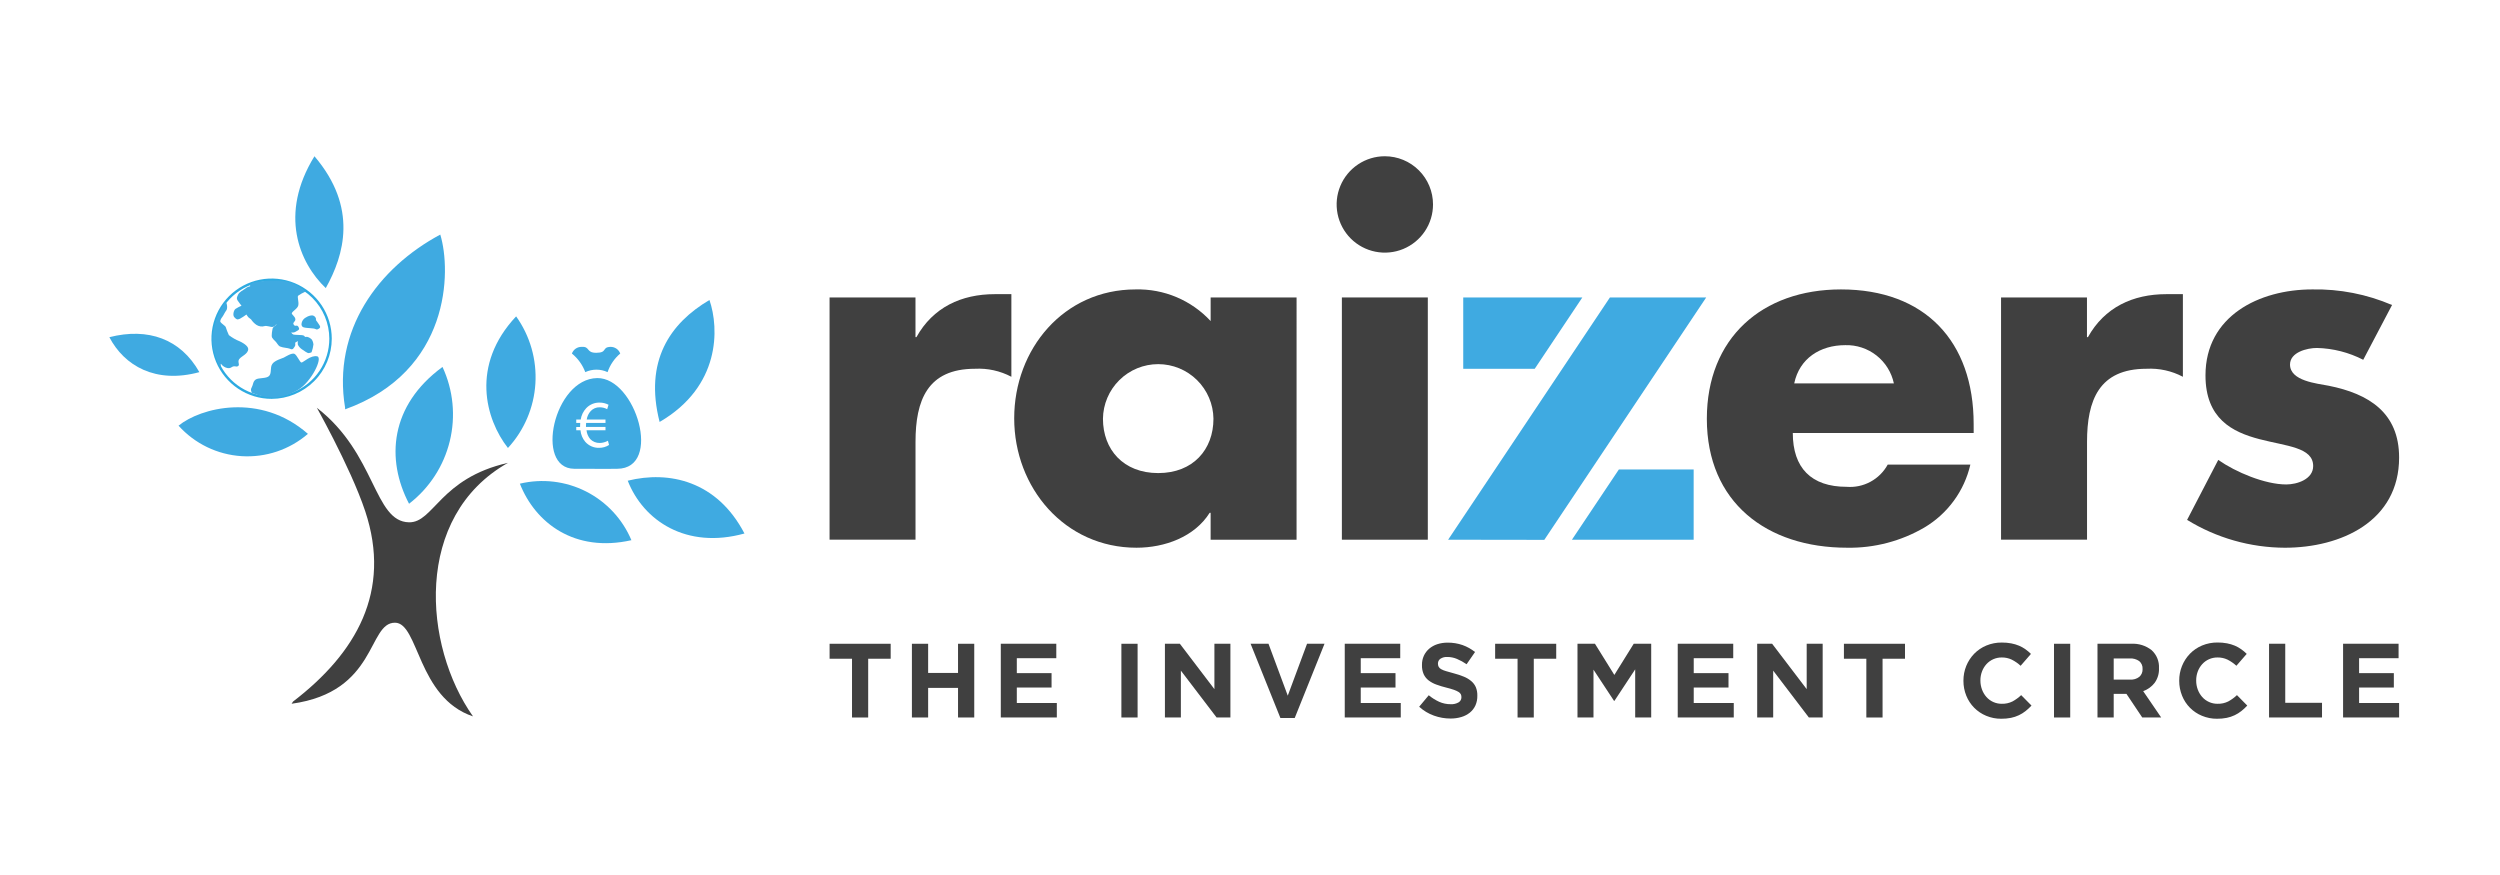 <svg width="160" height="56" viewBox="0 0 160 56" fill="none" xmlns="http://www.w3.org/2000/svg">
<g clip-path="url(#clip0_4302_8922)">
<path d="M58.591 21.576H58.652C59.711 19.672 61.523 18.826 63.669 18.826H64.728V24.114C64.013 23.735 63.209 23.558 62.401 23.601C59.349 23.601 58.593 25.626 58.593 28.285V34.54H53.092V19.038H58.591V21.576Z" fill="#404040"/>
<path d="M82.98 34.541H77.48V32.819H77.419C76.452 34.359 74.547 35.054 72.734 35.054C68.144 35.054 64.909 31.217 64.909 26.774C64.909 22.332 68.083 18.523 72.676 18.523C73.575 18.5 74.468 18.668 75.297 19.017C76.125 19.367 76.87 19.888 77.481 20.548V19.038H82.981L82.98 34.541ZM70.589 26.801C70.589 28.766 71.889 30.277 74.126 30.277C76.362 30.277 77.661 28.766 77.661 26.801C77.65 25.87 77.273 24.981 76.611 24.327C75.949 23.672 75.056 23.305 74.125 23.305C73.194 23.305 72.301 23.672 71.639 24.327C70.977 24.981 70.6 25.87 70.589 26.801Z" fill="#404040"/>
<path d="M91.713 13.084C91.713 13.694 91.533 14.291 91.194 14.798C90.855 15.305 90.373 15.7 89.809 15.934C89.246 16.167 88.626 16.228 88.028 16.109C87.429 15.99 86.88 15.697 86.448 15.265C86.017 14.834 85.723 14.284 85.604 13.686C85.485 13.088 85.546 12.468 85.78 11.904C86.013 11.34 86.409 10.859 86.916 10.52C87.423 10.181 88.019 10 88.629 10C89.447 10 90.232 10.325 90.81 10.903C91.389 11.482 91.713 12.266 91.713 13.084Z" fill="#404040"/>
<path d="M91.38 19.037H85.88V34.541H91.38V19.037Z" fill="#404040"/>
<path d="M126.315 27.711H114.739C114.739 29.947 115.918 31.156 118.184 31.156C118.712 31.198 119.242 31.086 119.708 30.834C120.175 30.582 120.558 30.201 120.813 29.736H126.103C125.91 30.569 125.552 31.355 125.047 32.045C124.543 32.736 123.905 33.317 123.17 33.755C121.669 34.634 119.954 35.084 118.214 35.054C113.077 35.054 109.238 32.154 109.238 26.803C109.238 21.636 112.774 18.523 117.821 18.523C123.201 18.523 126.314 21.849 126.314 27.137L126.315 27.711ZM121.208 24.538C121.057 23.83 120.664 23.198 120.095 22.75C119.526 22.303 118.819 22.069 118.095 22.09C116.493 22.09 115.163 22.936 114.83 24.538H121.208Z" fill="#404040"/>
<path d="M133.566 21.576H133.629C134.688 19.672 136.5 18.826 138.646 18.826H139.705V24.114C138.99 23.735 138.185 23.558 137.377 23.601C134.326 23.601 133.57 25.626 133.57 28.285V34.54H128.067V19.038H133.566V21.576Z" fill="#404040"/>
<path d="M151.247 23.027C150.329 22.554 149.316 22.295 148.284 22.27C147.649 22.27 146.561 22.543 146.561 23.329C146.561 24.387 148.284 24.539 149.039 24.688C151.609 25.203 153.543 26.412 153.543 29.283C153.543 33.362 149.825 35.055 146.229 35.055C144.019 35.046 141.855 34.429 139.974 33.272L141.968 29.434C143.086 30.219 144.96 31.005 146.32 31.005C147.016 31.005 148.043 30.672 148.043 29.827C148.043 28.618 146.32 28.557 144.598 28.104C142.876 27.651 141.151 26.804 141.151 24.024C141.151 20.217 144.598 18.523 147.981 18.523C149.736 18.489 151.478 18.829 153.091 19.521L151.247 23.027Z" fill="#404040"/>
<path d="M100.604 34.541H108.394V30.047H103.607L100.604 34.541Z" fill="#3FAAE1"/>
<path d="M101.269 19.038H93.647V23.602H98.223L101.269 19.038Z" fill="#3FAAE1"/>
<path d="M103.034 19.038L92.68 34.542L98.835 34.551L109.196 19.038H103.034Z" fill="#3FAAE1"/>
<path d="M55.564 42.159V45.92H54.529V42.159H53.094V41.201H57.003V42.159H55.564Z" fill="#404040"/>
<path d="M61.314 45.919V44.025H59.401V45.919H58.362V41.201H59.401V43.068H61.314V41.201H62.352V45.919H61.314Z" fill="#404040"/>
<path d="M64.051 45.919V41.201H67.603V42.124H65.076V43.081H67.3V44.004H65.076V44.994H67.637V45.918L64.051 45.919Z" fill="#404040"/>
<path d="M71.769 45.919V41.201H72.806V45.919H71.769Z" fill="#404040"/>
<path d="M77.862 45.919L75.576 42.92V45.919H74.555V41.201H75.512L77.722 44.105V41.201H78.746V45.919H77.862Z" fill="#404040"/>
<path d="M82.862 45.953H81.946L80.038 41.201H81.184L82.417 44.523L83.651 41.201H84.769L82.862 45.953Z" fill="#404040"/>
<path d="M86.064 45.919V41.201H89.615V42.124H87.088V43.081H89.312V44.004H87.088V44.994H89.649V45.918L86.064 45.919Z" fill="#404040"/>
<path d="M94.428 45.147C94.347 45.325 94.225 45.481 94.074 45.605C93.913 45.734 93.728 45.83 93.53 45.888C93.303 45.956 93.067 45.988 92.831 45.986C92.47 45.986 92.112 45.923 91.772 45.8C91.422 45.675 91.101 45.482 90.827 45.231L91.44 44.496C91.642 44.663 91.866 44.804 92.104 44.914C92.338 45.019 92.592 45.072 92.849 45.069C93.024 45.079 93.198 45.038 93.351 44.951C93.407 44.918 93.453 44.87 93.485 44.812C93.516 44.755 93.532 44.69 93.531 44.624V44.611C93.532 44.549 93.518 44.487 93.492 44.431C93.459 44.371 93.41 44.32 93.35 44.286C93.258 44.231 93.161 44.186 93.059 44.151C92.901 44.096 92.74 44.049 92.576 44.01C92.356 43.957 92.139 43.891 91.927 43.813C91.749 43.75 91.582 43.66 91.432 43.547C91.297 43.442 91.189 43.307 91.117 43.153C91.037 42.969 90.999 42.769 91.006 42.568V42.555C91.002 42.354 91.043 42.154 91.126 41.97C91.205 41.798 91.321 41.644 91.464 41.52C91.617 41.39 91.793 41.292 91.984 41.23C92.199 41.161 92.424 41.127 92.65 41.129C92.975 41.126 93.297 41.178 93.604 41.284C93.893 41.387 94.163 41.538 94.402 41.729L93.862 42.511C93.668 42.376 93.46 42.262 93.242 42.17C93.05 42.089 92.844 42.047 92.636 42.046C92.475 42.034 92.315 42.075 92.181 42.164C92.134 42.197 92.096 42.241 92.069 42.292C92.043 42.343 92.029 42.4 92.029 42.457V42.475C92.028 42.544 92.043 42.612 92.074 42.673C92.111 42.738 92.166 42.791 92.232 42.826C92.331 42.88 92.437 42.923 92.547 42.953C92.682 42.993 92.848 43.041 93.05 43.095C93.268 43.151 93.481 43.222 93.688 43.307C93.86 43.376 94.019 43.472 94.161 43.591C94.286 43.696 94.385 43.828 94.452 43.978C94.521 44.147 94.554 44.328 94.549 44.51V44.524C94.555 44.738 94.514 44.95 94.428 45.147Z" fill="#404040"/>
<path d="M98.162 42.159V45.92H97.124V42.159H95.689V41.201H99.598V42.159H98.162Z" fill="#404040"/>
<path d="M104.652 45.919V42.839L103.324 44.854H103.297L101.983 42.859V45.919H100.959V41.201H102.078L103.318 43.196L104.558 41.201H105.677V45.919H104.652Z" fill="#404040"/>
<path d="M107.375 45.919V41.201H110.927V42.124H108.399V43.081H110.624V44.004H108.399V44.994H110.961V45.918L107.375 45.919Z" fill="#404040"/>
<path d="M115.767 45.919L113.484 42.92V45.919H112.46V41.201H113.417L115.628 44.105V41.201H116.651V45.919H115.767Z" fill="#404040"/>
<path d="M120.484 42.159V45.92H119.446V42.159H118.011V41.201H121.92V42.159H120.484Z" fill="#404040"/>
<path d="M129.637 45.508C129.505 45.612 129.361 45.702 129.209 45.774C129.047 45.851 128.876 45.907 128.7 45.943C128.496 45.983 128.288 46.002 128.08 46C127.749 46.003 127.422 45.939 127.116 45.811C126.829 45.693 126.568 45.518 126.349 45.297C126.13 45.076 125.958 44.813 125.842 44.524C125.72 44.222 125.658 43.9 125.66 43.574V43.56C125.658 43.236 125.72 42.915 125.842 42.615C125.96 42.327 126.131 42.064 126.348 41.84C126.568 41.615 126.832 41.436 127.123 41.315C127.439 41.184 127.778 41.118 128.12 41.123C128.323 41.121 128.525 41.139 128.724 41.177C128.893 41.209 129.059 41.258 129.219 41.325C129.364 41.386 129.502 41.463 129.63 41.554C129.755 41.643 129.872 41.742 129.981 41.85L129.32 42.61C129.151 42.454 128.962 42.323 128.757 42.219C128.556 42.123 128.336 42.074 128.113 42.078C127.928 42.076 127.745 42.113 127.576 42.187C127.406 42.261 127.255 42.37 127.131 42.507C127.008 42.644 126.912 42.803 126.848 42.975C126.779 43.157 126.745 43.35 126.746 43.545V43.559C126.746 43.754 126.78 43.948 126.848 44.131C126.911 44.304 127.006 44.464 127.127 44.603C127.251 44.743 127.403 44.855 127.573 44.93C127.744 45.006 127.928 45.044 128.115 45.042C128.351 45.049 128.586 44.998 128.799 44.893C129.001 44.783 129.188 44.647 129.355 44.488L130.016 45.157C129.898 45.283 129.772 45.401 129.637 45.508Z" fill="#404040"/>
<path d="M131.456 45.919V41.201H132.494V45.919H131.456Z" fill="#404040"/>
<path d="M137.104 45.919L136.093 44.409H135.277V45.919H134.239V41.201H136.395C136.868 41.172 137.335 41.318 137.706 41.612C137.864 41.757 137.988 41.934 138.069 42.132C138.15 42.331 138.186 42.544 138.175 42.758V42.771C138.189 43.105 138.091 43.434 137.895 43.705C137.706 43.947 137.453 44.13 137.164 44.234L138.316 45.919H137.104ZM137.124 42.814C137.131 42.719 137.115 42.623 137.077 42.535C137.04 42.448 136.982 42.37 136.909 42.309C136.733 42.187 136.522 42.127 136.308 42.14H135.277V43.495H136.329C136.541 43.511 136.751 43.446 136.919 43.315C136.987 43.255 137.041 43.18 137.076 43.096C137.112 43.012 137.128 42.921 137.125 42.83L137.124 42.814Z" fill="#404040"/>
<path d="M143.446 45.508C143.314 45.612 143.171 45.702 143.018 45.774C142.856 45.851 142.685 45.907 142.51 45.943C142.305 45.983 142.098 46.002 141.889 46C141.559 46.003 141.231 45.938 140.926 45.811C140.638 45.693 140.377 45.518 140.158 45.297C139.939 45.076 139.767 44.813 139.652 44.524C139.53 44.222 139.468 43.899 139.47 43.574V43.56C139.465 42.918 139.712 42.3 140.157 41.838C140.377 41.612 140.641 41.434 140.933 41.312C141.248 41.181 141.588 41.116 141.93 41.12C142.132 41.118 142.334 41.137 142.533 41.174C142.703 41.206 142.868 41.256 143.028 41.322C143.173 41.384 143.311 41.461 143.439 41.552C143.564 41.641 143.681 41.74 143.79 41.848L143.129 42.609C142.96 42.454 142.771 42.323 142.567 42.219C142.366 42.122 142.145 42.074 141.923 42.078C141.734 42.075 141.546 42.114 141.373 42.192C141.209 42.265 141.061 42.373 140.94 42.507C140.817 42.644 140.721 42.803 140.657 42.975C140.589 43.157 140.555 43.35 140.556 43.544V43.558C140.555 43.754 140.589 43.948 140.657 44.131C140.721 44.304 140.815 44.464 140.937 44.603C141.06 44.743 141.212 44.854 141.383 44.93C141.553 45.006 141.738 45.044 141.924 45.042C142.161 45.049 142.396 44.998 142.608 44.893C142.81 44.783 142.997 44.647 143.165 44.488L143.825 45.157C143.708 45.283 143.581 45.401 143.446 45.508Z" fill="#404040"/>
<path d="M145.219 45.919V41.201H146.256V44.981H148.609V45.918L145.219 45.919Z" fill="#404040"/>
<path d="M149.957 45.919V41.201H153.509V42.124H150.982V43.081H153.206V44.004H150.982V44.994H153.543V45.918L149.957 45.919Z" fill="#404040"/>
<path fill-rule="evenodd" clip-rule="evenodd" d="M20.125 10C22.924 13.28 22.029 16.328 20.849 18.439C19.152 16.819 17.834 13.713 20.125 10Z" fill="#3FAAE1"/>
<path fill-rule="evenodd" clip-rule="evenodd" d="M28.178 15.013C28.893 17.358 28.828 23.774 22.087 26.197V26.099C21.256 21.125 24.212 17.139 28.178 15.013Z" fill="#3FAAE1"/>
<path fill-rule="evenodd" clip-rule="evenodd" d="M45.405 19.2C46.035 21.029 46.108 24.742 42.215 27.005C41.219 23.112 42.878 20.686 45.405 19.2Z" fill="#3FAAE1"/>
<path fill-rule="evenodd" clip-rule="evenodd" d="M33.032 20.248C33.925 21.498 34.36 23.018 34.265 24.552C34.17 26.086 33.549 27.541 32.508 28.671C31.065 26.831 30.102 23.364 33.032 20.248Z" fill="#3FAAE1"/>
<path fill-rule="evenodd" clip-rule="evenodd" d="M12.759 23.817C9.96 24.578 7.957 23.412 6.999 21.58C9.48 20.946 11.566 21.696 12.759 23.817Z" fill="#3FAAE1"/>
<path fill-rule="evenodd" clip-rule="evenodd" d="M37.221 22.199C37.78 22.163 37.491 22.585 38.172 22.579C38.892 22.573 38.501 22.216 39.077 22.199C39.211 22.198 39.343 22.238 39.454 22.315C39.565 22.391 39.649 22.5 39.695 22.627C39.322 22.942 39.042 23.354 38.885 23.817C38.662 23.712 38.418 23.658 38.171 23.658C37.925 23.658 37.681 23.712 37.458 23.817C37.283 23.352 36.988 22.941 36.602 22.627C36.648 22.5 36.733 22.391 36.843 22.314C36.954 22.238 37.086 22.197 37.221 22.199Z" fill="#3FAAE1"/>
<path fill-rule="evenodd" clip-rule="evenodd" d="M28.32 23.484C29.011 24.97 29.174 26.647 28.785 28.238C28.396 29.83 27.477 31.241 26.179 32.241C24.689 29.394 24.954 25.95 28.32 23.484Z" fill="#3FAAE1"/>
<path fill-rule="evenodd" clip-rule="evenodd" d="M19.707 27.767C18.532 28.78 17.008 29.292 15.46 29.194C13.912 29.096 12.464 28.396 11.427 27.243C12.824 26.099 16.643 25.088 19.707 27.767Z" fill="#3FAAE1"/>
<path fill-rule="evenodd" clip-rule="evenodd" d="M20.278 26.099C24.078 29.032 23.917 33.389 26.179 33.428C27.754 33.455 28.156 30.61 32.509 29.622C26.44 33.051 27.084 41.337 30.272 45.849C26.707 44.656 26.805 39.856 25.277 39.853C23.518 39.85 24.161 44.286 18.662 45.04L18.757 44.898C22.793 41.804 25.08 37.854 23.373 32.715C22.409 29.819 19.97 25.548 20.278 26.099Z" fill="#404040"/>
<path fill-rule="evenodd" clip-rule="evenodd" d="M47.645 34.144C43.929 35.173 41.175 33.326 40.175 30.765C42.815 30.109 45.887 30.772 47.645 34.144Z" fill="#3FAAE1"/>
<path fill-rule="evenodd" clip-rule="evenodd" d="M40.41 34.572C36.784 35.39 34.263 33.476 33.272 30.955C34.697 30.614 36.197 30.791 37.505 31.453C38.812 32.116 39.842 33.221 40.41 34.572Z" fill="#3FAAE1"/>
<path d="M17.383 25.527C16.621 25.527 15.877 25.301 15.244 24.878C14.611 24.455 14.117 23.854 13.825 23.15C13.534 22.447 13.458 21.672 13.606 20.925C13.755 20.179 14.121 19.492 14.66 18.954C15.198 18.416 15.884 18.049 16.631 17.9C17.378 17.752 18.152 17.828 18.856 18.119C19.559 18.411 20.161 18.904 20.584 19.537C21.007 20.17 21.233 20.915 21.233 21.676C21.232 22.697 20.826 23.676 20.104 24.398C19.382 25.119 18.404 25.525 17.383 25.527ZM17.383 17.984C16.652 17.984 15.939 18.2 15.331 18.606C14.724 19.012 14.251 19.588 13.971 20.263C13.692 20.938 13.619 21.68 13.761 22.397C13.904 23.113 14.255 23.771 14.772 24.288C15.288 24.804 15.946 25.156 16.663 25.298C17.379 25.441 18.121 25.367 18.796 25.088C19.471 24.808 20.047 24.335 20.453 23.728C20.859 23.121 21.076 22.407 21.076 21.676C21.074 20.697 20.685 19.759 19.993 19.067C19.3 18.374 18.362 17.985 17.383 17.984Z" fill="#2DAAE1"/>
<path fill-rule="evenodd" clip-rule="evenodd" d="M15.994 18.233C15.994 18.233 16.034 18.327 15.994 18.327C15.886 18.346 15.786 18.395 15.704 18.467C15.535 18.584 15.321 18.684 15.24 18.852C15.159 19.02 15.122 19.1 15.21 19.235C15.298 19.37 15.456 19.565 15.456 19.565C15.32 19.623 15.19 19.693 15.066 19.773C14.964 19.854 14.871 20.17 14.999 20.304C15.126 20.438 15.179 20.484 15.355 20.399C15.5 20.318 15.639 20.228 15.772 20.129C15.809 20.193 15.851 20.253 15.899 20.309C15.94 20.342 16.008 20.391 16.068 20.441C16.157 20.577 16.271 20.694 16.404 20.787C16.483 20.84 16.573 20.875 16.667 20.889C16.761 20.903 16.858 20.895 16.948 20.867C17.051 20.833 17.354 20.934 17.419 20.927C17.5 20.915 17.574 20.875 17.628 20.813C17.641 20.773 17.715 20.773 17.715 20.773C17.715 20.773 17.473 20.927 17.453 21.008C17.433 21.089 17.345 21.506 17.419 21.614C17.478 21.701 17.548 21.78 17.628 21.849C17.715 21.93 17.803 22.119 17.91 22.172C18.025 22.216 18.145 22.245 18.267 22.259C18.372 22.27 18.476 22.293 18.576 22.326C18.603 22.344 18.634 22.354 18.666 22.354C18.698 22.354 18.73 22.344 18.756 22.326C18.801 22.285 18.914 22.111 18.899 22.07C18.891 22.022 18.891 21.972 18.899 21.923L19.065 21.829C19.048 21.906 19.048 21.986 19.065 22.064C19.124 22.181 19.212 22.281 19.321 22.354C19.449 22.427 19.684 22.636 19.785 22.595C19.887 22.555 19.94 22.582 19.953 22.505C20.006 22.353 20.042 22.195 20.061 22.034C20.051 21.932 20.018 21.834 19.967 21.745C19.884 21.65 19.774 21.584 19.652 21.557C19.571 21.564 19.511 21.564 19.511 21.564C19.511 21.564 19.517 21.469 19.331 21.449C19.144 21.43 18.86 21.436 18.773 21.409C18.712 21.383 18.664 21.334 18.638 21.274C18.727 21.296 18.821 21.284 18.901 21.241C19.008 21.166 19.181 21.125 19.136 20.998C19.021 20.683 18.897 20.98 18.786 20.756C18.718 20.621 18.93 20.586 18.901 20.413C18.873 20.239 18.651 20.124 18.677 20.044C18.721 19.905 19.053 19.754 19.094 19.532C19.134 19.311 19.013 19.006 19.081 18.925C19.227 18.822 19.385 18.735 19.551 18.665C19.171 18.312 18.698 18.077 18.188 17.986C17.543 17.923 16.893 17.952 16.256 18.071C16.156 18.102 16.066 18.158 15.994 18.233Z" fill="#3FAAE1"/>
<path fill-rule="evenodd" clip-rule="evenodd" d="M19.988 20.184C20.049 20.192 20.106 20.22 20.15 20.264C20.194 20.307 20.221 20.364 20.23 20.426C20.23 20.466 20.196 20.446 20.23 20.5C20.263 20.553 20.401 20.728 20.44 20.802C20.479 20.877 20.53 20.943 20.44 21.011C20.35 21.078 20.274 21.104 20.239 21.078C20.184 21.05 20.125 21.032 20.064 21.024C19.981 21.004 19.759 21.004 19.624 20.984C19.489 20.963 19.322 20.97 19.295 20.775C19.296 20.678 19.324 20.583 19.376 20.501C19.429 20.419 19.503 20.353 19.591 20.311C19.709 20.232 19.846 20.187 19.988 20.184Z" fill="#3FAAE1"/>
<path fill-rule="evenodd" clip-rule="evenodd" d="M14.41 19.355C14.504 19.252 14.595 19.719 14.487 19.861C14.379 20.003 14.291 20.207 14.231 20.281C14.17 20.354 14.063 20.52 14.11 20.607C14.157 20.694 14.42 20.856 14.446 20.93C14.502 21.107 14.569 21.28 14.648 21.448C14.859 21.612 15.092 21.746 15.341 21.844C15.469 21.898 15.886 22.12 15.886 22.339C15.886 22.649 15.448 22.797 15.314 22.978C15.179 23.16 15.368 23.335 15.246 23.422C15.125 23.509 15.082 23.415 14.936 23.449C14.79 23.483 14.801 23.584 14.561 23.557C14.396 23.524 14.249 23.431 14.151 23.294C14.106 23.254 14.13 23.422 14.13 23.422L14.053 23.448C14.053 23.448 13.465 22.278 13.611 21.456C13.702 20.701 13.977 19.98 14.41 19.355Z" fill="#3FAAE1"/>
<path fill-rule="evenodd" clip-rule="evenodd" d="M16.114 25.139C16.069 25.004 16.02 24.944 16.114 24.783C16.208 24.622 16.178 24.428 16.36 24.294C16.541 24.159 17.062 24.248 17.23 24.053C17.398 23.858 17.271 23.532 17.425 23.297C17.58 23.061 18.071 22.934 18.165 22.886C18.259 22.839 18.676 22.564 18.844 22.645C19.012 22.726 19.189 23.196 19.294 23.203C19.399 23.209 19.893 22.708 20.305 22.806C20.673 22.896 19.936 24.439 19.075 24.951C18.61 25.234 18.085 25.405 17.542 25.448C17.05 25.438 16.566 25.333 16.114 25.139Z" fill="#3FAAE1"/>
<path fill-rule="evenodd" clip-rule="evenodd" d="M38.22 24.197C35.438 24.237 34.202 29.976 36.744 30.002C38.16 30.018 39.92 30 39.505 30.002C42.423 29.985 40.689 24.163 38.22 24.197ZM38.334 28.661C38.169 28.665 38.005 28.633 37.854 28.566C37.703 28.5 37.568 28.401 37.459 28.278C37.282 28.069 37.174 27.81 37.15 27.537H36.88V27.326H37.126V27.261C37.126 27.192 37.13 27.126 37.134 27.067H36.88V26.852H37.165C37.206 26.579 37.329 26.325 37.518 26.123C37.627 26.007 37.76 25.915 37.907 25.854C38.055 25.792 38.213 25.762 38.373 25.766C38.572 25.765 38.769 25.812 38.946 25.904L38.859 26.188C38.712 26.107 38.546 26.066 38.377 26.067C38.271 26.064 38.166 26.084 38.068 26.125C37.97 26.166 37.881 26.227 37.809 26.304C37.669 26.456 37.579 26.647 37.55 26.852H38.752V27.067H37.511C37.507 27.123 37.503 27.188 37.503 27.247V27.325H38.752V27.536H37.537C37.557 27.744 37.64 27.94 37.774 28.1C37.852 28.181 37.947 28.246 38.051 28.289C38.156 28.332 38.269 28.352 38.382 28.35C38.566 28.347 38.746 28.298 38.907 28.208L38.98 28.478C38.788 28.601 38.564 28.665 38.336 28.661H38.334Z" fill="#3FAAE1"/>
</g>
<defs>
<clipPath id="clip0_4302_8922">
<rect width="146.543" height="36" fill="white" transform="translate(7 10)"/>
</clipPath>
</defs>
</svg>

